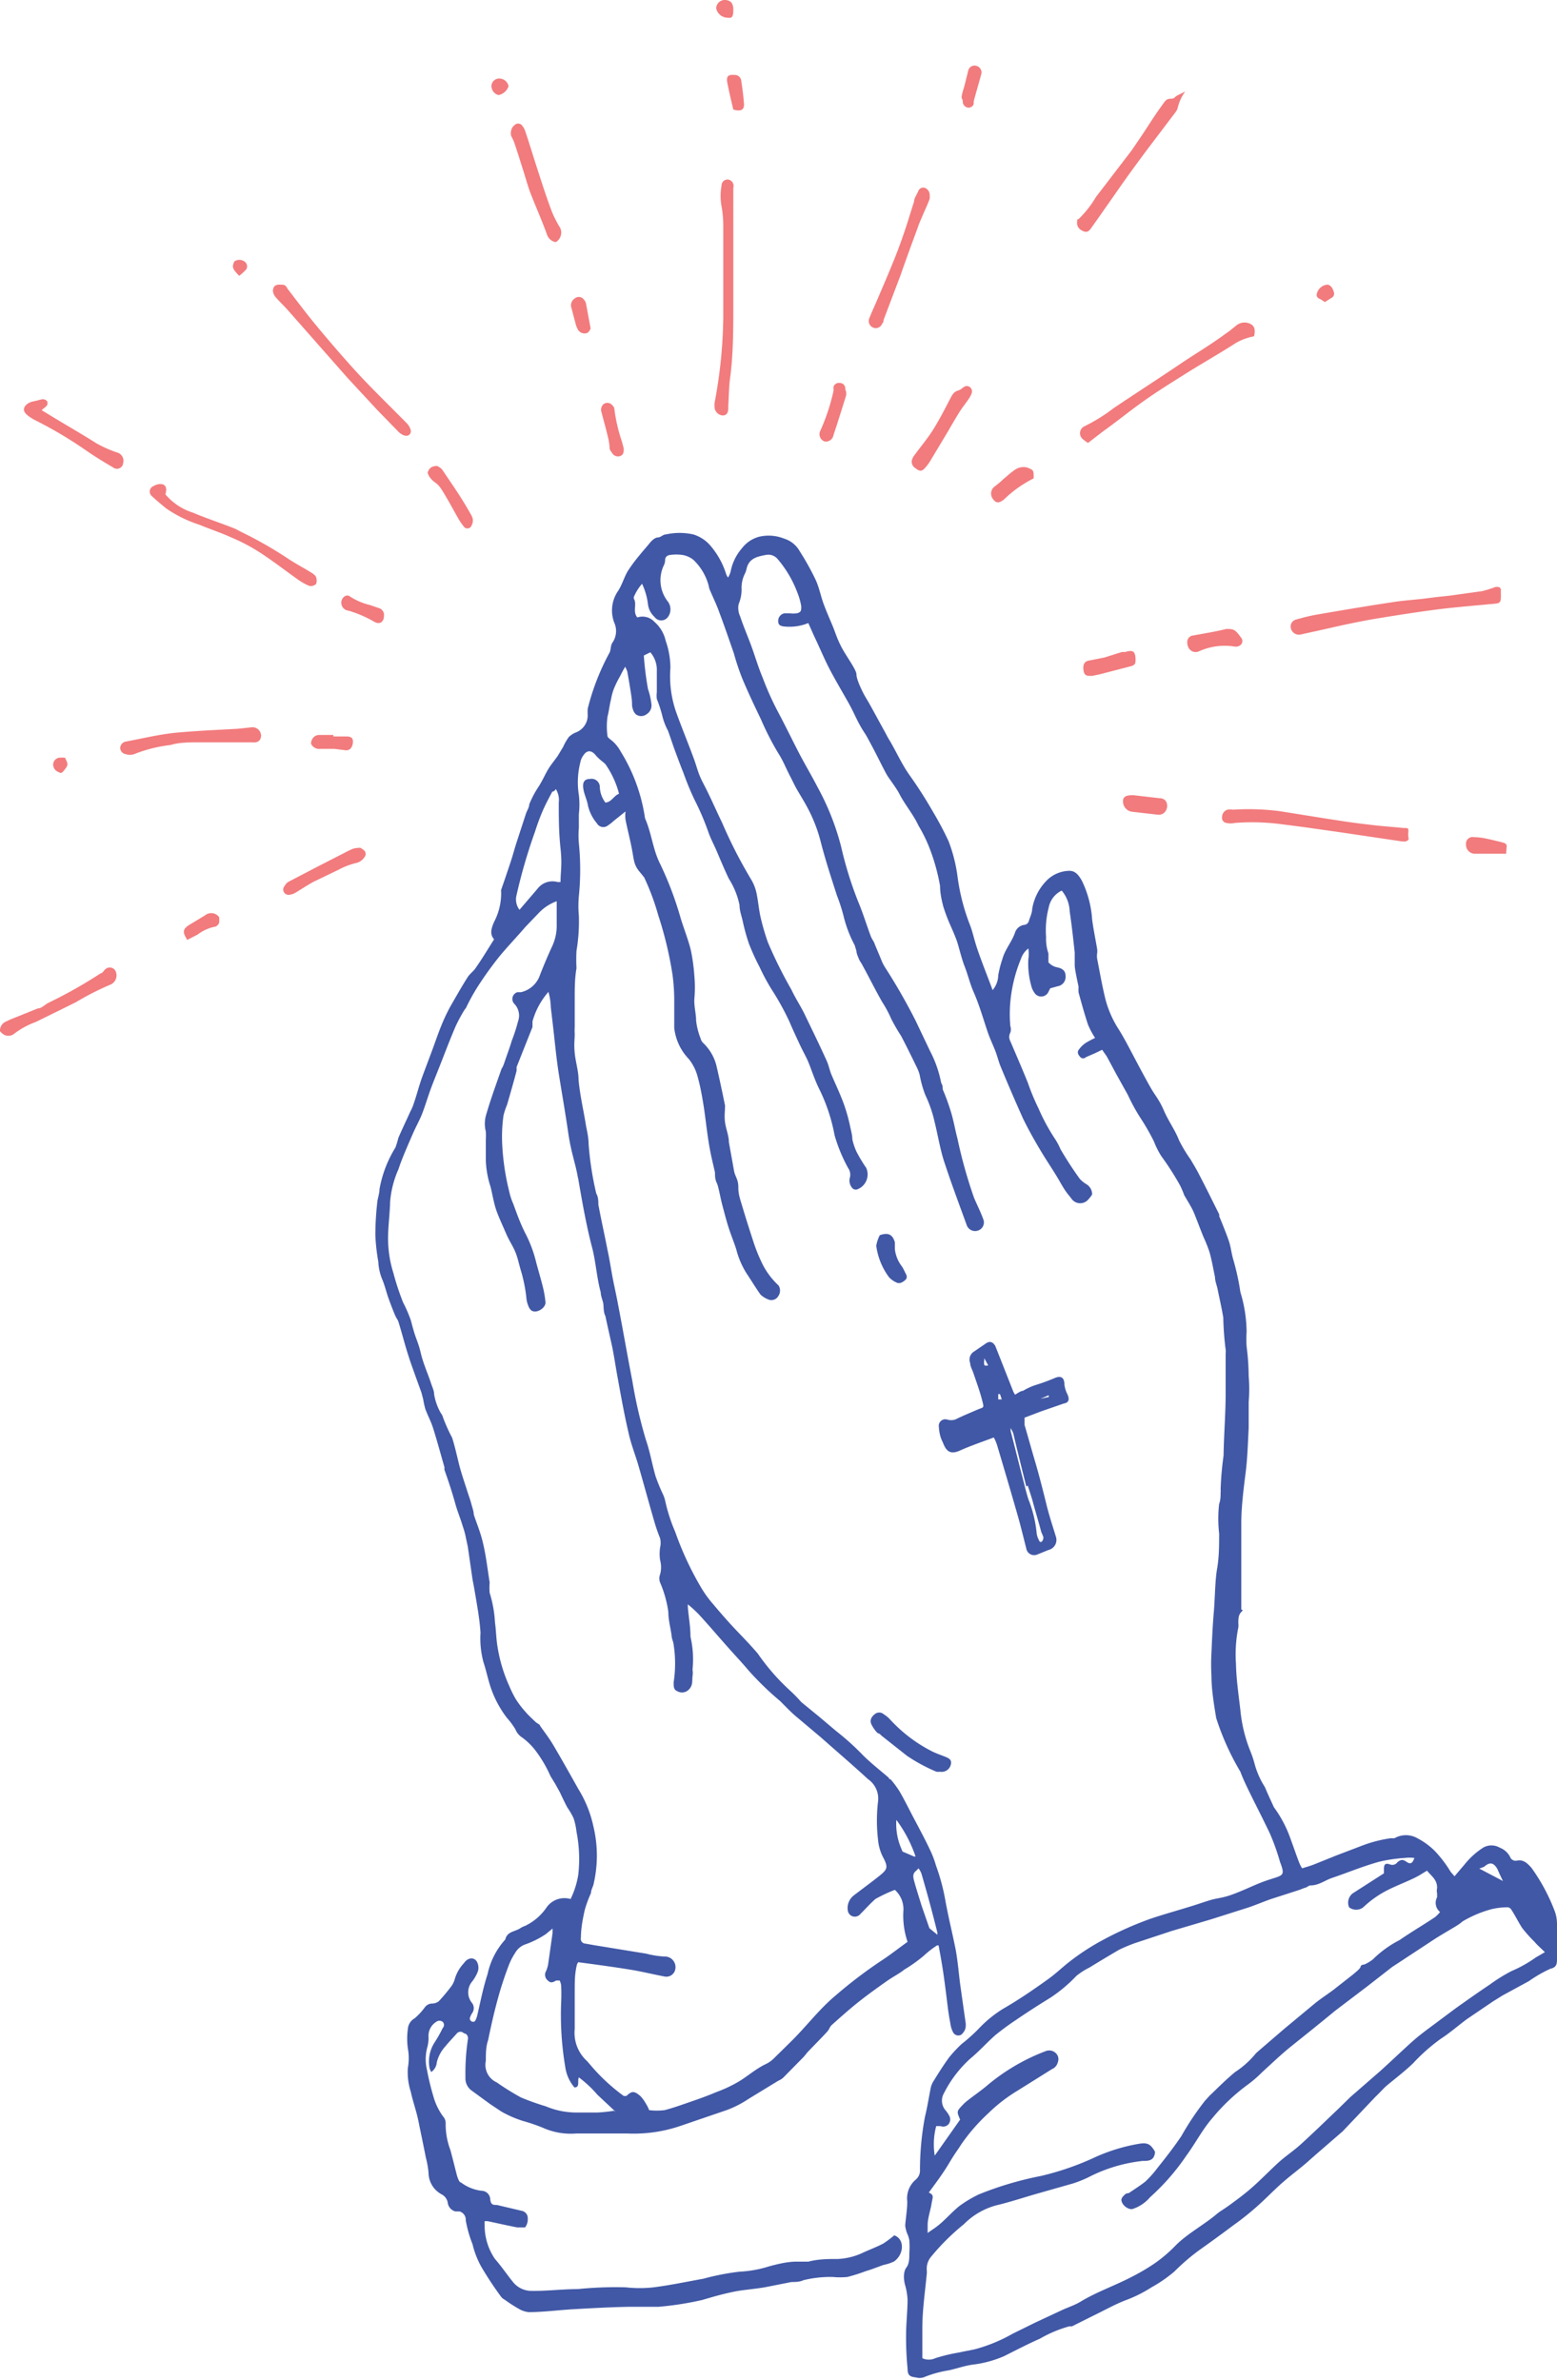 <?xml version="1.0" encoding="UTF-8"?> <svg xmlns="http://www.w3.org/2000/svg" id="Layer_1" data-name="Layer 1" viewBox="0 0 52.72 80.6"><defs><style>.cls-1{fill:#f27b7d;}.cls-2{fill:#4158a6;}</style></defs><title>v1</title><path class="cls-1" d="M50.82,20a1,1,0,0,0,0,.12c0,.32,0,.31-.38.34-.62.06-1.25.11-1.86.19s-1.45.21-2.16.33c-.44.08-.87.17-1.31.27s-.72.16-1.08.24a.28.28,0,0,1-.32-.21.24.24,0,0,1,.18-.3c.21-.06.44-.12.66-.16.87-.15,1.75-.3,2.62-.43.38-.06.77-.08,1.15-.13s.52-.06.78-.09l1.08-.15a3.88,3.88,0,0,0,.45-.14Q50.83,19.85,50.82,20Z"></path><path class="cls-1" d="M24.83,6.36c0,.77,0,1.54,0,2.3,0,.56,0,1.11,0,1.66,0,.81,0,1.62-.1,2.42-.05.33-.05.68-.07,1v.07c0,.18-.06.25-.18.26a.3.3,0,0,1-.28-.24.76.76,0,0,1,0-.21,16.33,16.33,0,0,0,.29-2.87c0-1,0-2.07,0-3.11q0-.33-.06-.66a1.94,1.94,0,0,1,0-.68c0-.15.11-.23.23-.22A.22.22,0,0,1,24.83,6.36Z"></path><path class="cls-1" d="M47.7,28.42c-.07.1-.16.08-.26.07l-2.16-.32c-.58-.08-1.17-.17-1.76-.24a7.6,7.6,0,0,0-1.72-.06.58.58,0,0,1-.26,0c-.08,0-.18-.08-.16-.2a.26.26,0,0,1,.18-.25.63.63,0,0,1,.19,0,8.33,8.33,0,0,1,1.58.05l1.5.24c.52.08,1,.16,1.57.22.37.05.75.07,1.12.11.18,0,.18,0,.16.21A1,1,0,0,0,47.7,28.42Z"></path><path class="cls-1" d="M42.46,11.39a1.88,1.88,0,0,0-.73.3c-.54.34-1.1.66-1.64,1s-.94.59-1.39.91-.89.68-1.34,1l-.52.4a1.56,1.56,0,0,1-.19-.14.26.26,0,0,1,.06-.42,5.82,5.82,0,0,0,1-.62c.76-.51,1.52-1,2.29-1.52.49-.33,1-.63,1.5-1,.14-.09.26-.2.39-.3a.44.44,0,0,1,.5,0,.24.24,0,0,1,.09.15A.59.59,0,0,1,42.46,11.39Z"></path><path class="cls-1" d="M40.13,3.1a1.55,1.55,0,0,0-.25.54.41.41,0,0,1-.07.15l-1,1.32c-.31.42-.62.84-.92,1.27s-.62.89-.94,1.34c-.06.09-.13.17-.27.11s-.22-.16-.21-.3,0-.09.05-.11a3.55,3.55,0,0,0,.59-.75l1.21-1.58.36-.53c.2-.3.39-.61.6-.9s.19-.31.41-.32c.06,0,.11-.07.16-.1Z"></path><path class="cls-1" d="M9.51,9.64c.09,0,.16,0,.22.13.33.43.66.87,1,1.28s.92,1.09,1.4,1.61,1.08,1.1,1.62,1.65a.54.54,0,0,1,.15.23c.05.16-.08.26-.23.2a.54.54,0,0,1-.16-.1l-.74-.76-1-1.08-2-2.27c-.14-.16-.3-.31-.44-.47a.39.39,0,0,1-.09-.22C9.26,9.68,9.33,9.63,9.51,9.64Z"></path><path class="cls-1" d="M5.6,16.74a2,2,0,0,0,.93.62c.47.2,1,.37,1.44.55l.21.11a13.35,13.35,0,0,1,1.56.89c.27.18.56.33.83.5,0,0,.12.08.13.13a.32.32,0,0,1,0,.24.26.26,0,0,1-.23.06,1.92,1.92,0,0,1-.39-.22c-.41-.29-.82-.61-1.25-.89a6.26,6.26,0,0,0-1-.53c-.35-.16-.72-.28-1.08-.43a4.32,4.32,0,0,1-1.12-.55c-.17-.14-.34-.28-.5-.43a.2.2,0,0,1,.07-.33.47.47,0,0,1,.15-.06C5.58,16.36,5.68,16.48,5.6,16.74Z"></path><path class="cls-1" d="M31.48,6.62a1,1,0,0,1,0,.11c-.08.22-.18.42-.27.64a3.65,3.65,0,0,0-.14.35c-.19.52-.37,1-.57,1.58l-.58,1.53s0,.09-.05.13a.23.23,0,0,1-.29.14.24.24,0,0,1-.15-.31c.09-.23.2-.46.3-.7.18-.42.36-.84.53-1.26s.26-.68.37-1,.21-.67.32-1c0-.12.09-.23.14-.35a.18.18,0,0,1,.22-.12A.26.26,0,0,1,31.48,6.62Z"></path><path class="cls-1" d="M8.54,25.14l-1.44,0H6.69c-.3,0-.62,0-.92.09a4.83,4.83,0,0,0-1.23.31.45.45,0,0,1-.28,0,.22.22,0,0,1-.19-.21.23.23,0,0,1,.21-.22c.53-.1,1.07-.23,1.61-.29.72-.07,1.44-.1,2.16-.14l.47-.05a.29.29,0,0,1,.32.29C8.83,25.08,8.73,25.16,8.54,25.14Z"></path><path class="cls-1" d="M0,34.92a.33.33,0,0,1,.19-.32l.17-.08.92-.37c.13,0,.24-.13.36-.19a15.76,15.76,0,0,0,1.77-1c.06,0,.11-.1.16-.14a.22.22,0,0,1,.36.11.34.34,0,0,1-.18.41,9.35,9.35,0,0,0-1.18.6l-1.36.67A2.75,2.75,0,0,0,.49,35a.31.31,0,0,1-.41,0A.48.48,0,0,1,0,34.92Z"></path><path class="cls-1" d="M18.82,8.2a.38.38,0,0,1-.3-.26c-.17-.47-.37-.92-.55-1.38-.09-.23-.15-.46-.22-.68s-.22-.71-.34-1.06a2,2,0,0,0-.1-.21.37.37,0,0,1,0-.2.31.31,0,0,1,.12-.18.17.17,0,0,1,.23,0,.59.59,0,0,1,.12.2c.15.44.28.88.42,1.31s.32,1,.5,1.46a3.67,3.67,0,0,0,.27.52A.38.38,0,0,1,18.82,8.2Z"></path><path class="cls-1" d="M1.41,13.89l.41.25c.48.29,1,.59,1.44.87a4.28,4.28,0,0,0,.69.31.29.29,0,0,1,.22.36.21.21,0,0,1-.34.15c-.29-.17-.57-.34-.85-.53a14,14,0,0,0-1.83-1.09l0,0C1,14.12.8,14,.81,13.86s.17-.24.33-.27.21-.06.31-.07a.2.2,0,0,1,.14.06.16.16,0,0,1,0,.15C1.54,13.79,1.49,13.82,1.41,13.89Z"></path><path class="cls-1" d="M32.91,13.29a.79.79,0,0,1-.09.19c-.11.17-.24.32-.35.5s-.24.4-.36.61l-.57.95a1.73,1.73,0,0,1-.22.31c-.11.12-.18.12-.33,0a.25.25,0,0,1-.09-.33.33.33,0,0,1,.06-.1c.21-.29.44-.56.63-.86s.41-.72.6-1.09c.06-.11.11-.2.24-.24s.17-.12.26-.15S32.93,13.12,32.91,13.29Z"></path><path class="cls-1" d="M12.2,28.71a.61.61,0,0,1,.14.1.17.17,0,0,1,0,.22.46.46,0,0,1-.3.2,2.49,2.49,0,0,0-.57.22l-.83.4c-.21.11-.4.24-.6.36a.55.55,0,0,1-.23.09A.18.18,0,0,1,9.64,30a.35.35,0,0,1,.13-.14l.92-.48.84-.43c.14-.07.28-.15.43-.21A1.11,1.11,0,0,1,12.2,28.71Z"></path><path class="cls-1" d="M40.2,21.75a.22.22,0,0,1,.21-.23c.37-.07.75-.13,1.11-.22.13,0,.22,0,.3.06s.14.15.2.23a.18.18,0,0,1,0,.24.26.26,0,0,1-.19.07,2.12,2.12,0,0,0-1.24.16C40.4,22.14,40.2,22,40.2,21.75Z"></path><path class="cls-1" d="M38.45,22.31c0,.17,0,.22-.23.27l-1,.26-.25.05c-.16,0-.25,0-.28-.17s0-.32.18-.35l.51-.1.61-.19.11,0C38.35,22,38.44,22.05,38.45,22.31Z"></path><path class="cls-1" d="M14.8,15.78a.49.49,0,0,1,.17.12c.35.52.69,1,1,1.57a.33.33,0,0,1,0,.32.15.15,0,0,1-.26.05,2.37,2.37,0,0,1-.22-.33c-.17-.3-.33-.6-.51-.89s-.25-.25-.37-.39a.5.5,0,0,1-.13-.22C14.52,15.87,14.6,15.78,14.8,15.78Z"></path><path class="cls-1" d="M28.65,13.27a.53.53,0,0,1,0,.12c-.14.45-.28.9-.43,1.35a.26.26,0,0,1-.3.21.26.26,0,0,1-.14-.37,6.91,6.91,0,0,0,.44-1.33.57.57,0,0,0,0-.14.19.19,0,0,1,.22-.14.18.18,0,0,1,.18.19A.52.52,0,0,0,28.65,13.27Z"></path><path class="cls-1" d="M35,16.2a4,4,0,0,0-1,.71c-.16.13-.27.14-.37,0a.3.3,0,0,1,.07-.45,3.22,3.22,0,0,0,.28-.24c.12-.1.24-.21.37-.3a.51.51,0,0,1,.42-.09C35,15.92,35,15.91,35,16.2Z"></path><path class="cls-1" d="M38.39,26.93l.86.1c.19,0,.27.12.27.26s-.1.32-.32.3l-.87-.1a.35.35,0,0,1-.3-.29C38,27,38.09,26.92,38.39,26.93Z"></path><path class="cls-1" d="M21.12,15.19c0,.11,0,.22-.14.26a.23.23,0,0,1-.26-.12.39.39,0,0,1-.08-.14c0-.2-.06-.41-.11-.61s-.11-.41-.16-.61a.26.26,0,0,1,.06-.28.22.22,0,0,1,.27,0s.1.09.1.14a5.6,5.6,0,0,0,.26,1.13Z"></path><path class="cls-1" d="M51,28.91h-.62c-.16,0-.31,0-.47,0a.3.3,0,0,1-.27-.32.22.22,0,0,1,.26-.24c.3,0,.6.09.9.16S51,28.61,51,28.91Z"></path><path class="cls-1" d="M13,20.86c0,.2-.14.3-.32.2a4,4,0,0,0-.88-.38.27.27,0,0,1-.21-.4c.06-.1.17-.15.26-.08a2.15,2.15,0,0,0,.68.29l.29.1A.24.24,0,0,1,13,20.86Z"></path><path class="cls-1" d="M11.29,24.94c.15,0,.3,0,.45,0s.22.06.21.2-.08.27-.23.27l-.4-.05-.47,0a.3.3,0,0,1-.32-.18c0-.12.09-.28.26-.29h.5Z"></path><path class="cls-1" d="M32.56,3.31c0-.11.06-.27.1-.42l.12-.48a.22.22,0,0,1,.28-.18.23.23,0,0,1,.16.3c-.08.3-.17.6-.25.9l0,.07c0,.08-.1.17-.22.14a.21.21,0,0,1-.15-.22A.59.59,0,0,0,32.56,3.31Z"></path><path class="cls-1" d="M7.42,31.06a1,1,0,0,1,0,.18c0,.05-.08.13-.13.14a1.43,1.43,0,0,0-.6.27l-.35.18c-.17-.27-.15-.37.07-.51L6.94,31A.33.33,0,0,1,7.42,31.06Z"></path><path class="cls-1" d="M20,11.13s-.07.14-.13.15a.26.26,0,0,1-.29-.1.82.82,0,0,1-.1-.26c-.05-.17-.09-.35-.14-.52a.28.28,0,0,1,.13-.3.21.21,0,0,1,.31.06.24.24,0,0,1,.06.11Z"></path><path class="cls-1" d="M24.83,3.71c-.07-.29-.14-.59-.2-.89s.08-.29.28-.28a.22.22,0,0,1,.19.21q.06.38.09.75C25.21,3.71,25.1,3.79,24.83,3.71Z"></path><path class="cls-1" d="M24.53,0c.22,0,.31.12.3.37s-.07.24-.21.23a.4.4,0,0,1-.37-.32A.29.29,0,0,1,24.53,0Z"></path><path class="cls-1" d="M44.86,10.23l-.09-.06c-.08-.06-.22-.07-.18-.23a.4.4,0,0,1,.35-.3c.09,0,.18.09.22.24a.16.16,0,0,1-.08.21Z"></path><path class="cls-1" d="M16.9,2.66a.32.32,0,0,1,.32.26.45.45,0,0,1-.34.3.32.32,0,0,1-.24-.31A.26.26,0,0,1,16.9,2.66Z"></path><path class="cls-1" d="M8.1,9.34a1.72,1.72,0,0,1-.16-.18c-.08-.11-.06-.2,0-.31a.3.3,0,0,1,.33,0,.2.2,0,0,1,.07.27A1.85,1.85,0,0,1,8.1,9.34Z"></path><path class="cls-1" d="M2.2,25.66c.11.21.11.25,0,.39s-.12.15-.23.09a.27.27,0,0,1-.17-.26A.24.24,0,0,1,2,25.66,1.33,1.33,0,0,1,2.2,25.66Z"></path><path class="cls-2" d="M52.72,66.3c0-.39,0-.78,0-1.17a1.28,1.28,0,0,0-.07-.39,6.38,6.38,0,0,0-.79-1.48c-.13-.15-.28-.3-.5-.25a.2.2,0,0,1-.23-.13.66.66,0,0,0-.35-.31.56.56,0,0,0-.56,0,2.63,2.63,0,0,0-.63.57l-.34.4-.13-.15a4.16,4.16,0,0,0-.54-.71,2.41,2.41,0,0,0-.59-.43.78.78,0,0,0-.77,0,.53.53,0,0,1-.12,0,4.54,4.54,0,0,0-1,.26l-.84.32-.72.29c-.14.06-.29.1-.45.15a1.12,1.12,0,0,1-.11-.22c-.1-.26-.19-.53-.29-.8a4.11,4.11,0,0,0-.52-1,.35.35,0,0,1-.05-.08c-.1-.22-.2-.43-.29-.65a2.8,2.8,0,0,1-.35-.79,3.45,3.45,0,0,0-.14-.42A4.92,4.92,0,0,1,42,57.92c-.06-.52-.14-1.05-.15-1.58a4.61,4.61,0,0,1,.08-1.23.71.71,0,0,0,0-.14c0-.14,0-.28.1-.38s0-.06,0-.09c0-.22,0-.44,0-.65s0-.53,0-.79c0-.49,0-1,0-1.49s.07-1.1.14-1.64.08-1,.11-1.57c0-.29,0-.59,0-.88a5.15,5.15,0,0,0,0-.88,8.05,8.05,0,0,0-.07-1,4.38,4.38,0,0,1,0-.51A4.74,4.74,0,0,0,42,43.76a8.3,8.3,0,0,0-.24-1.1c-.06-.2-.08-.41-.14-.6s-.22-.59-.34-.88a.09.09,0,0,0,0-.06c-.22-.44-.44-.89-.67-1.33-.09-.18-.2-.36-.3-.53a4.86,4.86,0,0,1-.39-.65c-.13-.34-.35-.63-.51-1s-.29-.5-.44-.76-.39-.71-.58-1.07-.36-.69-.56-1a3.55,3.55,0,0,1-.4-.94c-.11-.45-.19-.91-.28-1.37a.61.61,0,0,1,0-.19.65.65,0,0,0,0-.14c-.06-.35-.13-.69-.17-1a3.54,3.54,0,0,0-.35-1.32c-.1-.17-.21-.33-.42-.33a1.11,1.11,0,0,0-.79.35,1.79,1.79,0,0,0-.47.94c0,.13-.07.27-.11.4a.18.18,0,0,1-.15.14.38.38,0,0,0-.32.26c-.11.32-.34.57-.43.9a3.7,3.7,0,0,0-.14.55.8.8,0,0,1-.19.5c-.17-.46-.34-.88-.49-1.31s-.17-.63-.29-.93a7,7,0,0,1-.41-1.62,5.24,5.24,0,0,0-.3-1.18,10.71,10.71,0,0,0-.53-1,14.73,14.73,0,0,0-.8-1.25c-.26-.37-.44-.78-.67-1.17-.06-.09-.1-.18-.15-.27-.19-.34-.37-.68-.55-1-.07-.12-.14-.23-.2-.35S29,23,29,22.84s-.35-.62-.51-.93-.2-.48-.3-.72-.22-.51-.31-.76-.15-.56-.27-.81a8.84,8.84,0,0,0-.53-.95.91.91,0,0,0-.53-.43,1.41,1.41,0,0,0-.86-.06,1.09,1.09,0,0,0-.57.39,1.68,1.68,0,0,0-.38.78.74.74,0,0,1-.09.21s-.05-.08-.06-.11a2.73,2.73,0,0,0-.56-1,1.24,1.24,0,0,0-.55-.35,2.13,2.13,0,0,0-.94,0c-.09,0-.17.1-.26.1s-.2.09-.28.19-.24.28-.36.43a5.17,5.17,0,0,0-.39.53c-.12.21-.19.46-.32.66a1.16,1.16,0,0,0-.13,1.08.69.69,0,0,1-.06.67c-.07.09-.05.24-.1.34A8,8,0,0,0,19.9,24a2,2,0,0,0,0,.24.62.62,0,0,1-.39.56.72.72,0,0,0-.25.16,1.77,1.77,0,0,0-.19.33l-.18.3c-.11.16-.24.31-.34.48s-.2.4-.32.58a3.32,3.32,0,0,0-.31.59c0,.1-.07.2-.11.31l-.3.92c-.08.24-.14.48-.22.72s-.21.63-.32.94a.27.27,0,0,0,0,.09,2.1,2.1,0,0,1-.24,1c-.09.21-.16.41,0,.59-.21.33-.4.65-.61.95-.08.13-.21.21-.29.34-.21.33-.4.67-.59,1a6.27,6.27,0,0,0-.3.64c-.11.27-.2.54-.3.81s-.23.61-.34.91-.18.59-.28.88a1.69,1.69,0,0,1-.13.31c-.13.29-.27.58-.4.88a3.18,3.18,0,0,1-.1.33,4,4,0,0,0-.54,1.41c0,.16-.07.32-.08.49a9.77,9.77,0,0,0-.06,1.08,6.73,6.73,0,0,0,.1.89,1.74,1.74,0,0,0,.13.59c.09.21.14.44.22.66s.13.35.2.52.1.17.13.26c.11.35.2.71.31,1.06s.13.39.2.59l.06.17.21.58.06.23a3,3,0,0,0,.07.32c.08.22.19.42.26.64.14.44.26.89.39,1.34a.32.32,0,0,0,0,.09c.14.39.27.79.38,1.19.07.24.17.48.24.72a2.75,2.75,0,0,1,.11.41l.06.28L16,53.49c.06.3.11.61.16.91s.09.59.11.89a3.11,3.11,0,0,0,.1,1c.07.21.12.43.18.64a3.59,3.59,0,0,0,.61,1.24,2.63,2.63,0,0,1,.29.39.59.59,0,0,0,.23.28,2.18,2.18,0,0,1,.48.48,4.27,4.27,0,0,1,.48.83l.16.26.16.29c.08.17.16.34.25.51a2.6,2.6,0,0,1,.21.36,2.21,2.21,0,0,1,.1.46,4.76,4.76,0,0,1,.06,1.46,2.91,2.91,0,0,1-.26.82.74.74,0,0,0-.81.28,1.85,1.85,0,0,1-.73.63.69.69,0,0,0-.15.07c-.18.13-.46.11-.52.39a2.52,2.52,0,0,0-.6,1.17c-.15.46-.24.93-.35,1.4a.7.7,0,0,1-.08.2.11.11,0,0,1-.12,0,.11.11,0,0,1-.05-.11.65.65,0,0,1,.08-.17.29.29,0,0,0,0-.33.57.57,0,0,1,0-.74,1.39,1.39,0,0,0,.18-.31.42.42,0,0,0,0-.31c-.07-.2-.31-.22-.46,0a1.34,1.34,0,0,0-.32.57.72.72,0,0,1-.12.23,6.26,6.26,0,0,1-.41.49.38.38,0,0,1-.23.08.31.31,0,0,0-.24.12,2.13,2.13,0,0,1-.35.38.45.45,0,0,0-.23.36,2.42,2.42,0,0,0,0,.66,1.85,1.85,0,0,1,0,.66,2.15,2.15,0,0,0,.1.81c.07.33.19.65.26,1s.17.82.25,1.23a3,3,0,0,1,.09.51.84.84,0,0,0,.44.73.39.39,0,0,1,.21.28.35.35,0,0,0,.26.3l.14,0a.29.29,0,0,1,.21.3A4.07,4.07,0,0,0,16,76a3,3,0,0,0,.3.77,11.87,11.87,0,0,0,.66,1,.35.35,0,0,0,.13.11,4.9,4.9,0,0,0,.48.31.81.81,0,0,0,.33.11c.51,0,1-.07,1.54-.1s1.23-.07,1.85-.08c.32,0,.64,0,1,0a10.59,10.59,0,0,0,1.48-.23l.38-.11c.25-.07.49-.13.74-.18s.64-.08,1-.14l.91-.18c.13,0,.27,0,.4-.06a3.77,3.77,0,0,1,1-.11,2.69,2.69,0,0,0,.49,0,5.8,5.8,0,0,0,.63-.2c.21-.06.4-.14.6-.21a1.39,1.39,0,0,0,.36-.12c.34-.25.35-.76,0-.88a4.22,4.22,0,0,1-.36.27c-.24.13-.5.22-.75.34a2.23,2.23,0,0,1-.8.19c-.33,0-.65,0-1,.09l-.4,0c-.31,0-.63.08-.93.16a3.89,3.89,0,0,1-1,.18,8.36,8.36,0,0,0-1.23.24c-.56.1-1.12.22-1.68.29a4.22,4.22,0,0,1-.94,0,12.62,12.62,0,0,0-1.63.06c-.53,0-1.06.07-1.59.06a.8.8,0,0,1-.6-.3c-.21-.26-.39-.53-.61-.78a2,2,0,0,1-.35-1.14.89.89,0,0,1,0-.14h.1c.34.07.68.15,1,.21.09,0,.22,0,.27,0a.45.45,0,0,0,.09-.3.25.25,0,0,0-.2-.26l-.85-.2c-.12,0-.2,0-.22-.19a.3.3,0,0,0-.3-.29,1.45,1.45,0,0,1-.69-.28c-.06,0-.1-.13-.13-.21-.08-.3-.15-.6-.23-.89a2.46,2.46,0,0,1-.16-.89.34.34,0,0,0-.09-.25,2.13,2.13,0,0,1-.29-.56,8.76,8.76,0,0,1-.25-1,1.58,1.58,0,0,1,0-.75,1.18,1.18,0,0,0,.05-.37.56.56,0,0,1,.26-.52.18.18,0,0,1,.22,0,.15.15,0,0,1,0,.21,4.53,4.53,0,0,1-.27.48,1.19,1.19,0,0,0-.17.9l.05.11a.44.44,0,0,0,.19-.33,1.24,1.24,0,0,1,.29-.54c.12-.15.26-.29.39-.44a.16.16,0,0,1,.24,0c.08,0,.16.09.13.22a7.74,7.74,0,0,0-.08,1.27.51.51,0,0,0,.2.44l.63.46.39.26a3.76,3.76,0,0,0,.74.32,5.9,5.9,0,0,1,.67.23,2.31,2.31,0,0,0,1.13.19c.57,0,1.14,0,1.71,0a4.9,4.9,0,0,0,1.82-.26l1.58-.54a3.63,3.63,0,0,0,.73-.38l1-.61a.54.54,0,0,0,.16-.1l.66-.67c.06-.06.11-.13.17-.2.22-.23.45-.46.67-.7.06-.07.08-.16.15-.22.28-.25.57-.51.87-.75s.62-.47.93-.69.45-.27.65-.43a5,5,0,0,0,.66-.47,3.17,3.17,0,0,1,.45-.35s0,0,.05,0c.06.32.12.65.17,1s.09.67.13,1,.06.43.1.65a.89.89,0,0,0,.09.29.2.2,0,0,0,.27.09.44.44,0,0,0,.15-.22.6.6,0,0,0,0-.23l-.18-1.27c-.05-.39-.08-.78-.15-1.16-.11-.56-.25-1.11-.35-1.67a7,7,0,0,0-.32-1.19,3.29,3.29,0,0,0-.16-.44c-.18-.39-.38-.76-.58-1.14s-.32-.63-.5-.94a3.58,3.58,0,0,0-.29-.39s-.05,0-.07-.06c-.29-.25-.6-.49-.87-.76a8.75,8.75,0,0,0-.91-.82l-.58-.49-.6-.49a4.68,4.68,0,0,0-.38-.39A7.35,7.35,0,0,1,25.66,56c-.23-.27-.47-.52-.71-.77s-.53-.58-.79-.89a3.84,3.84,0,0,1-.41-.56,10.68,10.68,0,0,1-.89-1.91,5.69,5.69,0,0,1-.34-1.06,1.27,1.27,0,0,0-.06-.18A6.31,6.31,0,0,1,22.2,50c-.12-.41-.19-.84-.33-1.24a16.07,16.07,0,0,1-.46-2c-.17-.87-.32-1.75-.49-2.62-.06-.33-.14-.66-.2-1s-.09-.54-.15-.81c-.1-.52-.21-1-.31-1.54,0-.12,0-.25-.07-.37a10.66,10.66,0,0,1-.26-1.68c0-.21-.05-.42-.09-.63-.08-.51-.2-1-.25-1.54,0-.3-.1-.6-.13-.91s0-.44,0-.66a1.49,1.49,0,0,1,0-.21c0-.34,0-.69,0-1s0-.66.06-1a5.72,5.72,0,0,1,0-.59,6,6,0,0,0,.08-1.19,3.64,3.64,0,0,1,0-.66,9,9,0,0,0,0-1.8,2.9,2.9,0,0,1,0-.51c0-.06,0-.11,0-.17s0-.2,0-.3a2.79,2.79,0,0,0,0-.65,2.71,2.71,0,0,1,.05-1.1.54.54,0,0,1,.09-.22c.13-.21.29-.21.45,0a2,2,0,0,0,.22.2.73.73,0,0,1,.09.08,3.09,3.09,0,0,1,.46,1c-.18.07-.25.28-.46.3a.92.92,0,0,1-.19-.53.28.28,0,0,0-.34-.27c-.18,0-.25.11-.22.32s.13.39.16.59a1.44,1.44,0,0,0,.3.59.25.25,0,0,0,.38.07,1.39,1.39,0,0,0,.19-.15l.4-.32a1.14,1.14,0,0,0,0,.28c.06.3.14.61.2.91s.06.38.11.56a.82.82,0,0,0,.14.26l.18.22A8.15,8.15,0,0,1,22.29,31a12.6,12.6,0,0,1,.48,2,6.54,6.54,0,0,1,.06.89c0,.3,0,.61,0,.92a1.8,1.8,0,0,0,.49,1.05,1.58,1.58,0,0,1,.29.56c.09.31.15.63.21,1s.11.86.18,1.29.14.68.21,1c0,.11,0,.23.06.35s.12.5.19.76.13.5.21.75.18.49.26.74a2.84,2.84,0,0,0,.34.8c.16.24.31.49.48.73A.78.78,0,0,0,26,44a.27.27,0,0,0,.36-.12.32.32,0,0,0,0-.35,2.53,2.53,0,0,1-.58-.8,5.66,5.66,0,0,1-.27-.68c-.12-.37-.24-.74-.35-1.11S25,40.45,25,40.2s-.1-.35-.14-.52l-.18-1c0-.22-.1-.45-.13-.67s0-.38,0-.57c-.09-.44-.18-.87-.28-1.3a1.59,1.59,0,0,0-.44-.8.34.34,0,0,1-.11-.18,2.3,2.3,0,0,1-.15-.6c0-.23-.07-.47-.06-.72a4.25,4.25,0,0,0,0-.8,6.28,6.28,0,0,0-.12-.87c-.1-.4-.26-.78-.37-1.17a11.41,11.41,0,0,0-.69-1.79c-.23-.48-.27-1-.49-1.5a5.88,5.88,0,0,0-.83-2.27,1.25,1.25,0,0,0-.33-.39s-.11-.08-.11-.12a2.44,2.44,0,0,1,0-.66c.05-.19.07-.4.12-.59a1.89,1.89,0,0,1,.09-.34,3.42,3.42,0,0,1,.21-.43c.05-.1.1-.2.18-.33a1.58,1.58,0,0,1,.07.16c.05.28.1.57.14.85s0,.29.05.43a.37.37,0,0,0,.1.17.3.3,0,0,0,.36,0,.35.35,0,0,0,.17-.32,2.48,2.48,0,0,0-.12-.54,10.57,10.57,0,0,1-.14-1.13l.22-.11a.91.91,0,0,1,.22.64c0,.23,0,.47,0,.71a.93.93,0,0,0,0,.23,4.61,4.61,0,0,1,.2.63,2.23,2.23,0,0,0,.18.45c.09.25.17.5.26.74s.17.46.26.68a9.35,9.35,0,0,0,.38.92A8.92,8.92,0,0,1,24,28.22c.07.19.16.36.24.54s.27.65.44,1a2.65,2.65,0,0,1,.36.89c0,.19.07.37.11.55a6.57,6.57,0,0,0,.21.76,8,8,0,0,0,.36.79,7.33,7.33,0,0,0,.39.73,9,9,0,0,1,.63,1.14c.1.24.21.47.32.71s.2.39.29.59.23.64.38.94a6,6,0,0,1,.53,1.59,5.41,5.41,0,0,0,.46,1.11.39.39,0,0,1,.06.31.38.38,0,0,0,.06.34.16.16,0,0,0,.18.07.54.54,0,0,0,.31-.73A5,5,0,0,1,29,39a2.07,2.07,0,0,1-.14-.42c0-.15-.05-.31-.08-.46a5.75,5.75,0,0,0-.2-.71c-.12-.34-.28-.67-.42-1-.07-.16-.1-.34-.17-.49-.23-.51-.47-1-.72-1.52-.14-.3-.33-.58-.47-.88A15.05,15.05,0,0,1,26,31.91a7.71,7.71,0,0,1-.24-.82c-.06-.25-.08-.51-.13-.77a1.55,1.55,0,0,0-.18-.51,16,16,0,0,1-1-1.95c-.16-.33-.31-.67-.47-1s-.2-.38-.28-.57-.13-.39-.2-.58c-.19-.52-.39-1-.59-1.55a3.69,3.69,0,0,1-.21-1.54,2.78,2.78,0,0,0-.16-.92,1.19,1.19,0,0,0-.38-.64.55.55,0,0,0-.58-.15s0,0,0,0c-.17-.2,0-.45-.12-.64,0,0,0,0,0-.05a1.67,1.67,0,0,1,.28-.45,2.25,2.25,0,0,1,.2.69.69.69,0,0,0,.22.43.28.28,0,0,0,.46,0,.44.44,0,0,0,0-.51,1.17,1.17,0,0,1-.15-1.22.41.41,0,0,0,.05-.18c0-.14.09-.18.2-.19a1.45,1.45,0,0,1,.36,0,.8.8,0,0,1,.4.17,1.87,1.87,0,0,1,.52.89.49.49,0,0,0,.05.16c.1.24.22.48.31.74.17.45.33.92.49,1.38a8.27,8.27,0,0,0,.28.84c.2.48.42.94.64,1.4a9.58,9.58,0,0,0,.59,1.15c.15.23.25.49.38.74s.17.35.27.52.23.38.33.57a5.11,5.11,0,0,1,.44,1.12c.16.63.36,1.24.56,1.86a6,6,0,0,1,.22.68,4.18,4.18,0,0,0,.38,1l.06.2c0,.08.05.18.08.26s.1.16.14.25c.22.4.42.81.65,1.21a4,4,0,0,1,.31.58,6.48,6.48,0,0,0,.33.57c.19.36.37.73.55,1.1a1.43,1.43,0,0,1,.08.22,3.79,3.79,0,0,0,.19.68,4.28,4.28,0,0,1,.31.89c.12.48.2,1,.35,1.43.23.7.49,1.39.74,2.08a.3.3,0,0,0,.36.2.29.29,0,0,0,.2-.4c-.09-.25-.21-.48-.31-.72a16.07,16.07,0,0,1-.56-2c-.08-.3-.13-.61-.22-.9a7.08,7.08,0,0,0-.28-.77c0-.07,0-.14-.05-.21a3.93,3.93,0,0,0-.38-1.09L31,34.56a20,20,0,0,0-1-1.75,1.71,1.71,0,0,1-.13-.23c-.09-.23-.19-.45-.28-.68a1.62,1.62,0,0,1-.1-.18c-.15-.4-.27-.8-.43-1.18a12.62,12.62,0,0,1-.58-1.87,8.64,8.64,0,0,0-.79-2c-.19-.37-.41-.74-.61-1.12s-.47-.94-.72-1.41a10,10,0,0,1-.54-1.2c-.16-.38-.27-.78-.42-1.17s-.24-.6-.34-.9a.67.67,0,0,1-.05-.41,1.27,1.27,0,0,0,.1-.5,1.08,1.08,0,0,1,.11-.53.69.69,0,0,0,.05-.13c.07-.38.34-.45.68-.51a.41.41,0,0,1,.37.13,3.8,3.8,0,0,1,.68,1.15,2.23,2.23,0,0,1,.13.46c0,.15,0,.2-.15.24a1.09,1.09,0,0,1-.25,0h-.17a.26.26,0,0,0-.21.27c0,.13.08.17.25.18a1.69,1.69,0,0,0,.77-.12l.2.45c.17.35.32.72.5,1.07s.41.74.62,1.11.26.52.4.78.18.29.27.45c.17.31.34.64.52,1,.06.11.11.22.18.33s.27.37.38.57c.19.38.48.71.66,1.1a5.08,5.08,0,0,1,.35.7A6.81,6.81,0,0,1,31.83,30c0,.23.05.47.11.7a6,6,0,0,0,.22.59c.08.18.16.36.23.55s.16.6.27.88.18.58.3.86c.2.45.33.92.49,1.39.07.2.16.39.24.59s.12.39.2.58q.36.87.75,1.74c.19.39.41.78.64,1.16s.41.63.62,1,.26.39.4.58a.36.36,0,0,0,.55,0,1.09,1.09,0,0,0,.13-.17.4.4,0,0,0-.2-.35,1,1,0,0,1-.22-.18c-.23-.32-.44-.64-.65-1a2.18,2.18,0,0,0-.2-.37,6.73,6.73,0,0,1-.54-1,7.9,7.9,0,0,1-.37-.89c-.19-.47-.39-.93-.59-1.4a.3.3,0,0,1,0-.29.34.34,0,0,0,0-.22,4.48,4.48,0,0,1,0-.82,5,5,0,0,1,.36-1.46.72.72,0,0,1,.25-.35,1.21,1.21,0,0,1,0,.36,2.77,2.77,0,0,0,.1.91.62.62,0,0,0,.1.22.27.27,0,0,0,.47,0l.07-.14.25-.07a.32.32,0,0,0,.27-.35c0-.15-.08-.25-.28-.29a.54.54,0,0,1-.3-.17c0-.13,0-.23,0-.3a1.55,1.55,0,0,1-.08-.56,3.06,3.06,0,0,1,.09-1,.8.8,0,0,1,.44-.57,1.16,1.16,0,0,1,.27.71c.07.46.12.93.17,1.39,0,.14,0,.28,0,.42s.08.49.13.74a1.25,1.25,0,0,0,0,.19c.1.36.2.73.32,1.09a2.84,2.84,0,0,0,.24.45,3.24,3.24,0,0,0-.32.17.91.91,0,0,0-.24.24c-.06.09,0,.17.06.24a.13.13,0,0,0,.19,0l.3-.13.25-.12c.07.11.14.19.19.29l.29.54.39.7a6.31,6.31,0,0,0,.42.77,7.9,7.9,0,0,1,.46.8,2.92,2.92,0,0,0,.25.5,9.5,9.5,0,0,1,.64,1,3.27,3.27,0,0,1,.14.33l.06.1c.08.14.17.28.24.43s.23.59.35.88a5.21,5.21,0,0,1,.2.5c.08.28.13.57.19.86,0,.12.05.25.08.37.07.35.15.69.2,1a10,10,0,0,0,.08,1.08.59.59,0,0,1,0,.14c0,.45,0,.9,0,1.35,0,.7-.06,1.4-.07,2.1a10.92,10.92,0,0,0-.1,1.15.27.27,0,0,1,0,.09c0,.13,0,.27-.05.4a4.41,4.41,0,0,0,0,1c0,.4,0,.8-.07,1.2s-.07,1-.11,1.46-.06.92-.08,1.38a6.77,6.77,0,0,0,0,.78c0,.48.09,1,.16,1.43A8.76,8.76,0,0,0,42,60c.11.3.26.59.4.88l.36.72.22.45a7.48,7.48,0,0,1,.36,1c.18.47.11.45-.32.59a5.27,5.27,0,0,0-.51.19c-.28.12-.56.25-.85.35s-.46.1-.69.17-.48.16-.72.23c-.42.13-.85.25-1.27.39a11.68,11.68,0,0,0-1.66.74,7.84,7.84,0,0,0-1.09.71c-.25.19-.48.42-.75.61-.5.36-1,.7-1.52,1a4.07,4.07,0,0,0-.82.67,5.67,5.67,0,0,1-.58.52,4.4,4.4,0,0,0-.42.45c-.19.26-.36.53-.52.79a.72.72,0,0,0-.1.22c-.07.34-.12.68-.2,1a9.78,9.78,0,0,0-.17,1.79.4.4,0,0,1-.14.34.83.83,0,0,0-.29.74c0,.27-.05.55-.07.82a1.14,1.14,0,0,0,.06.25,1.13,1.13,0,0,1,.08.24,3.38,3.38,0,0,1,0,.45c0,.16,0,.35-.1.48s-.1.37-.05.57a2.28,2.28,0,0,1,.09.51c0,.4-.05.8-.05,1.21a10.68,10.68,0,0,0,.05,1.13c0,.22.07.28.28.3a.45.45,0,0,0,.26,0,3.8,3.8,0,0,1,.86-.24c.27-.06.52-.15.79-.19A3.79,3.79,0,0,0,34,79.79c.4-.2.8-.41,1.21-.59a4.26,4.26,0,0,1,1-.42l.09,0,.78-.39c.33-.16.65-.34,1-.48a4.53,4.53,0,0,0,.91-.45,4.71,4.71,0,0,0,.78-.54,7,7,0,0,1,.88-.75q.55-.39,1.11-.81a9.22,9.22,0,0,0,.78-.62c.31-.27.59-.57.9-.84s.59-.47.87-.72.77-.67,1.15-1L46.58,71c.12-.11.23-.24.35-.35.31-.26.63-.5.92-.78a6.21,6.21,0,0,1,.94-.83c.31-.2.59-.45.89-.67l.87-.59.32-.2.9-.49a4.44,4.44,0,0,1,.73-.42C52.73,66.62,52.72,66.47,52.72,66.3ZM17.48,30.36a18.13,18.13,0,0,1,.63-2.18c.08-.25.17-.5.27-.73s.21-.43.32-.64c0,0,.07,0,.12-.09a.71.71,0,0,1,.1.46c0,.52,0,1,.06,1.56s0,.75,0,1.13h-.1a.64.64,0,0,0-.69.24l-.6.7A.58.58,0,0,1,17.48,30.36Zm3.31,41.12a5.14,5.14,0,0,1-.55.06c-.25,0-.5,0-.76,0a2.68,2.68,0,0,1-1-.21,8.39,8.39,0,0,1-.84-.3,8.63,8.63,0,0,1-.82-.51s0,0,0,0a.65.65,0,0,1-.37-.73c0-.24,0-.48.08-.71.09-.44.19-.89.31-1.33a11.83,11.83,0,0,1,.37-1.15,2.2,2.2,0,0,1,.23-.46.65.65,0,0,1,.31-.28,3.1,3.1,0,0,0,.73-.36l.23-.19c0,.07,0,.11,0,.15l-.15,1.06a1,1,0,0,1-.07.23.25.25,0,0,0,.06.32c.1.1.18.06.28,0l.12,0a.58.58,0,0,1,.05.16,5.81,5.81,0,0,1,0,.59,10.61,10.61,0,0,0,.14,2.18,1.35,1.35,0,0,0,.31.69c.2,0,.09-.22.15-.34a3.93,3.93,0,0,1,.63.59l.62.58ZM31.1,63.27a.68.68,0,0,1,.1.18c.19.65.37,1.31.54,2,0,0,0,0,0,.07l-.27-.22-.26-.75c-.09-.29-.18-.57-.26-.86S31,63.4,31.1,63.27Zm-.15-.4-.35-.15s-.05,0-.07-.09a2.12,2.12,0,0,1-.18-1A4.46,4.46,0,0,1,31,62.87Zm-11.38-23c.14.81.28,1.63.49,2.42.12.49.15,1,.28,1.47,0,.11.05.23.08.35s0,.31.08.46c.07.34.15.68.22,1s.13.75.2,1.12c.11.61.22,1.22.36,1.82.08.38.23.75.34,1.13.18.62.35,1.25.53,1.87a5.66,5.66,0,0,0,.2.58.69.69,0,0,1,0,.32,1.48,1.48,0,0,0,0,.42.91.91,0,0,1,0,.49.37.37,0,0,0,0,.27,3.85,3.85,0,0,1,.28,1c0,.26.07.52.11.79,0,.11.06.21.07.32a4.16,4.16,0,0,1,0,1.27c0,.15,0,.25.12.3a.32.32,0,0,0,.4-.06c.14-.14.1-.3.12-.45s0-.16,0-.23a3.39,3.39,0,0,0-.07-1.1c0-.33-.06-.66-.09-1,0,0,0-.07,0-.1a4.26,4.26,0,0,1,.38.35c.34.37.67.76,1,1.13s.44.48.65.73a10.12,10.12,0,0,0,1.1,1.07c.16.16.32.33.49.48l.89.75c.53.47,1.07.93,1.59,1.41a.8.8,0,0,1,.34.76,5.57,5.57,0,0,0,0,1.29,1.59,1.59,0,0,0,.2.65c.13.27.12.35-.11.54s-.6.46-.9.69a.54.54,0,0,0-.21.54.24.24,0,0,0,.42.1c.17-.17.33-.35.51-.51A5,5,0,0,1,30.3,64a.88.88,0,0,1,.29.69,2.75,2.75,0,0,0,.14,1.07c-.32.23-.61.46-.92.66a15.63,15.63,0,0,0-1.52,1.16c-.55.46-.95,1-1.47,1.52l-.62.61a1,1,0,0,1-.27.19c-.34.16-.61.41-.93.6a4.62,4.62,0,0,1-.75.35c-.28.12-.56.22-.85.32s-.59.21-.9.29a2.23,2.23,0,0,1-.52,0,1.13,1.13,0,0,0-.11-.22,1.24,1.24,0,0,0-.19-.26c-.21-.18-.29-.17-.47,0l-.09,0A6.42,6.42,0,0,1,20,69.94l-.12-.14a1.29,1.29,0,0,1-.42-1.09c0-.41,0-.82,0-1.23s0-.62.07-.93a.29.29,0,0,1,.05-.1c.6.08,1.2.16,1.81.26.36.06.72.15,1.09.22a.31.31,0,0,0,.39-.27.36.36,0,0,0-.31-.4,3,3,0,0,1-.68-.1l-1.78-.29-.28-.05a.16.16,0,0,1-.15-.2c0-.31.06-.63.13-.94a3.9,3.9,0,0,1,.21-.57c0-.09.05-.18.08-.27a4.23,4.23,0,0,0,0-2,4,4,0,0,0-.51-1.26c-.28-.5-.56-1-.85-1.49-.13-.22-.29-.43-.44-.64,0-.05-.11-.09-.16-.14s-.23-.21-.33-.33a3.28,3.28,0,0,1-.33-.43,3.61,3.61,0,0,1-.22-.44,5.16,5.16,0,0,1-.4-1.32c-.05-.28-.05-.56-.09-.85a4.14,4.14,0,0,0-.18-1,2.09,2.09,0,0,1,0-.35c-.07-.44-.12-.88-.22-1.31s-.22-.68-.32-1c0-.11-.05-.23-.08-.35s-.1-.31-.15-.47-.17-.51-.24-.77-.15-.65-.26-1A5.65,5.65,0,0,1,15,48a.37.37,0,0,0-.07-.14,1.89,1.89,0,0,1-.23-.64c0-.13-.07-.26-.11-.39-.11-.33-.26-.66-.34-1s-.15-.46-.22-.69-.08-.29-.12-.43a4.53,4.53,0,0,0-.26-.6,8.84,8.84,0,0,1-.33-1,3.91,3.91,0,0,1-.18-1.17c0-.41.06-.83.07-1.25a3.37,3.37,0,0,1,.28-1.09c.13-.39.3-.77.46-1.14s.25-.5.35-.76.2-.6.31-.89.25-.63.37-.94.29-.75.45-1.12a5.61,5.61,0,0,1,.29-.54l.06-.08a6.65,6.65,0,0,1,.41-.74,11.91,11.91,0,0,1,.72-1c.28-.34.59-.66.88-1l.47-.49a1.57,1.57,0,0,1,.59-.38c0,.27,0,.52,0,.77a1.66,1.66,0,0,1-.17.79c-.15.33-.29.66-.42,1a.88.88,0,0,1-.62.52s-.08,0-.12,0a.24.24,0,0,0-.11.39.57.57,0,0,1,.13.6,5.45,5.45,0,0,1-.21.65c-.07.24-.16.47-.24.71s-.09.19-.12.28c-.18.52-.36,1-.52,1.56a1.06,1.06,0,0,0,0,.53,2.62,2.62,0,0,1,0,.28c0,.24,0,.48,0,.71a3.26,3.26,0,0,0,.16.88c.06.24.1.49.17.72s.23.57.35.85.23.42.32.64.13.45.2.67a5.14,5.14,0,0,1,.18.95,1,1,0,0,0,.05.18c.06.17.14.23.28.21s.32-.16.31-.31a3.64,3.64,0,0,0-.07-.44c-.07-.3-.16-.59-.24-.89a4.37,4.37,0,0,0-.37-1c-.16-.31-.28-.64-.41-1a2.16,2.16,0,0,1-.14-.43A8.22,8.22,0,0,1,17,38.64a5.08,5.08,0,0,1,.05-.87,2.53,2.53,0,0,1,.12-.36c.11-.38.22-.76.32-1.14a.69.69,0,0,0,0-.13l.54-1.36c0-.06,0-.13,0-.19a2.55,2.55,0,0,1,.54-1,2.06,2.06,0,0,1,.08.52l.06.51c.07.58.12,1.17.21,1.74s.22,1.31.32,2S19.48,39.37,19.57,39.89ZM50.25,63.22c.19-.17.32-.15.45.07l0,0c.06.14.12.27.19.41l0,0-.8-.42ZM52,66.29a4.34,4.34,0,0,1-.82.46,5.69,5.69,0,0,0-.74.46c-.39.26-.77.53-1.15.8l-.51.38c-.29.22-.59.43-.86.66s-.79.73-1.19,1.09l-1,.87-.44.43c-.42.4-.83.8-1.26,1.19-.21.19-.46.36-.68.55s-.59.57-.89.84-.51.42-.78.62-.36.23-.52.37c-.45.37-1,.66-1.39,1.07a4.82,4.82,0,0,1-.69.58,7,7,0,0,1-.75.44c-.57.3-1.19.51-1.75.85-.2.12-.43.19-.64.29l-.9.42-.75.37a5.39,5.39,0,0,1-1.29.53l-.6.12a5.56,5.56,0,0,0-.73.18.52.52,0,0,1-.44,0c0-.32,0-.64,0-1,0-.62.09-1.23.15-1.85a.71.71,0,0,0,0-.14.63.63,0,0,1,.15-.45,7.69,7.69,0,0,1,1.11-1.1,2.42,2.42,0,0,1,1.19-.66c.4-.1.8-.23,1.21-.35l1.3-.37a4,4,0,0,0,.52-.21,5.23,5.23,0,0,1,1.83-.55c.19,0,.4,0,.42-.31-.15-.26-.25-.32-.55-.27a6.08,6.08,0,0,0-1.45.44,9.41,9.41,0,0,1-1.87.65,11.43,11.43,0,0,0-2.09.62,4.09,4.09,0,0,0-.67.4c-.21.17-.39.37-.59.55s-.29.22-.48.36c0-.12,0-.19,0-.26,0-.24.09-.48.13-.72s.1-.3-.09-.39c.24-.33.47-.63.69-1s.27-.41.4-.62a6.32,6.32,0,0,1,.93-1.07,5.4,5.4,0,0,1,1-.77l1.15-.72a.34.34,0,0,0,.2-.24.28.28,0,0,0-.08-.31.32.32,0,0,0-.33-.06,6.82,6.82,0,0,0-1.92,1.11c-.23.2-.48.37-.71.55a1.37,1.37,0,0,0-.18.16c-.21.22-.21.22-.09.5L31.65,73A2.4,2.4,0,0,1,31.7,72l.15,0a.24.24,0,0,0,.28-.08.26.26,0,0,0,0-.29.91.91,0,0,0-.11-.16.5.5,0,0,1-.06-.58,4,4,0,0,1,.9-1.18c.29-.24.55-.53.83-.78a8.86,8.86,0,0,1,.72-.53c.38-.26.77-.51,1.16-.75a5,5,0,0,0,.87-.73,2.31,2.31,0,0,1,.45-.29q.52-.32,1-.6a5.31,5.31,0,0,1,.55-.23l1.24-.41L41,65l1.26-.4c.27-.09.52-.2.78-.29L44,64l.18-.07c.06,0,.13-.08.19-.08.29,0,.5-.18.75-.26.53-.18,1-.38,1.57-.54a5.07,5.07,0,0,1,.87-.13,1.29,1.29,0,0,1,.33,0c-.06.18-.13.22-.25.14s-.18-.11-.32,0a.21.21,0,0,1-.25.08c-.17-.06-.21,0-.21.16s0,.11,0,.14l-1.06.68h0a.4.4,0,0,0-.12.47.39.39,0,0,0,.48,0A3.47,3.47,0,0,1,47,64c.26-.13.54-.24.8-.36s.33-.18.52-.29c.13.17.35.3.34.59a.41.41,0,0,0,0,.18s0,.1,0,.13a.4.4,0,0,0,.1.5,1,1,0,0,1-.18.18c-.39.26-.8.5-1.19.77a3.63,3.63,0,0,0-.9.65,1.26,1.26,0,0,1-.3.18s-.11,0-.12.07-.16.18-.25.26l-.65.51c-.21.16-.43.3-.63.46l-1.06.88-.86.74-.09.08a3.08,3.08,0,0,1-.71.64c-.28.23-.54.49-.8.74-.08.07-.14.15-.21.22A9.33,9.33,0,0,0,40,72.34c-.25.37-.53.73-.81,1.08a3.55,3.55,0,0,1-.41.46c-.18.14-.37.26-.56.39,0,0-.11,0-.15.07a.25.25,0,0,0-.1.15c0,.16.2.34.37.32a1.3,1.3,0,0,0,.6-.4A7.63,7.63,0,0,0,40.17,73c.31-.42.54-.88.88-1.27a6.59,6.59,0,0,1,1.18-1.12,4.06,4.06,0,0,0,.5-.43c.33-.3.65-.61,1-.89s1-.8,1.47-1.19l1.08-.82.86-.67.23-.15,1.17-.77c.26-.17.53-.32.79-.48a1.33,1.33,0,0,0,.19-.14,3.87,3.87,0,0,1,1-.42,2.42,2.42,0,0,1,.54-.06.18.18,0,0,1,.12.09c.13.2.23.41.36.61a4.69,4.69,0,0,0,.42.47c.1.12.22.22.35.35Z"></path><path class="cls-2" d="M31.83,60a.7.7,0,0,1-.12,0,5.7,5.7,0,0,1-1-.54l-.86-.68s-.07-.08-.11-.08-.19-.2-.24-.32,0-.24.12-.33a.23.23,0,0,1,.3,0,1.08,1.08,0,0,1,.2.16,5,5,0,0,0,1.44,1.1c.14.07.29.12.44.18s.22.11.2.24A.32.32,0,0,1,31.83,60Z"></path><path class="cls-2" d="M29.79,41.83c.31-.11.44,0,.51.24,0,.08,0,.16,0,.23a1.18,1.18,0,0,0,.24.59,1.39,1.39,0,0,1,.11.21c.06.09.08.18,0,.25s-.19.14-.3.08a.76.76,0,0,1-.25-.18,2.29,2.29,0,0,1-.43-1.06A1.17,1.17,0,0,1,29.79,41.83Z"></path><path class="cls-2" d="M36.12,47.17a1,1,0,0,1-.08-.29c0-.22-.11-.3-.31-.22a6.56,6.56,0,0,1-.62.23,2,2,0,0,0-.47.21c-.08,0-.18.08-.27.13a.57.57,0,0,1-.07-.13l-.54-1.37-.06-.15c-.08-.14-.19-.17-.31-.09l-.41.28a.32.32,0,0,0-.13.39c0,.11.07.22.11.34.1.3.21.59.29.9s.07.24-.16.34-.5.21-.74.33a.47.47,0,0,1-.29,0,.22.22,0,0,0-.27.25,1.43,1.43,0,0,0,.06.35,1.54,1.54,0,0,0,.08.19c.11.29.25.41.58.26s.74-.29,1.14-.44a1.38,1.38,0,0,1,.12.29c.23.77.46,1.55.68,2.32.11.38.2.76.3,1.15a.27.27,0,0,0,.38.2l.37-.15a.35.35,0,0,0,.25-.46c-.11-.36-.23-.72-.32-1.09s-.25-1-.38-1.44-.24-.84-.36-1.25c0-.07,0-.14,0-.24l.55-.21.78-.27C36.2,47.5,36.23,47.38,36.12,47.17ZM33.33,46l.13.24C33.31,46.26,33.31,46.26,33.33,46Zm.47,1.39,0-.18.06,0,.06.18Zm1,2.92c.06.19.13.39.18.58s.19.66.28,1a1.22,1.22,0,0,1,.07.17s0,.09-.05.14-.09,0-.11-.06a.62.62,0,0,1-.07-.23,4.14,4.14,0,0,0-.28-1.14c-.06-.19-.11-.39-.16-.59-.15-.57-.29-1.15-.44-1.72l0-.1a1.46,1.46,0,0,1,.09.18C34.45,49.14,34.6,49.74,34.75,50.34Zm.43-2.94,0,0,.28-.12,0,.06Z"></path></svg> 